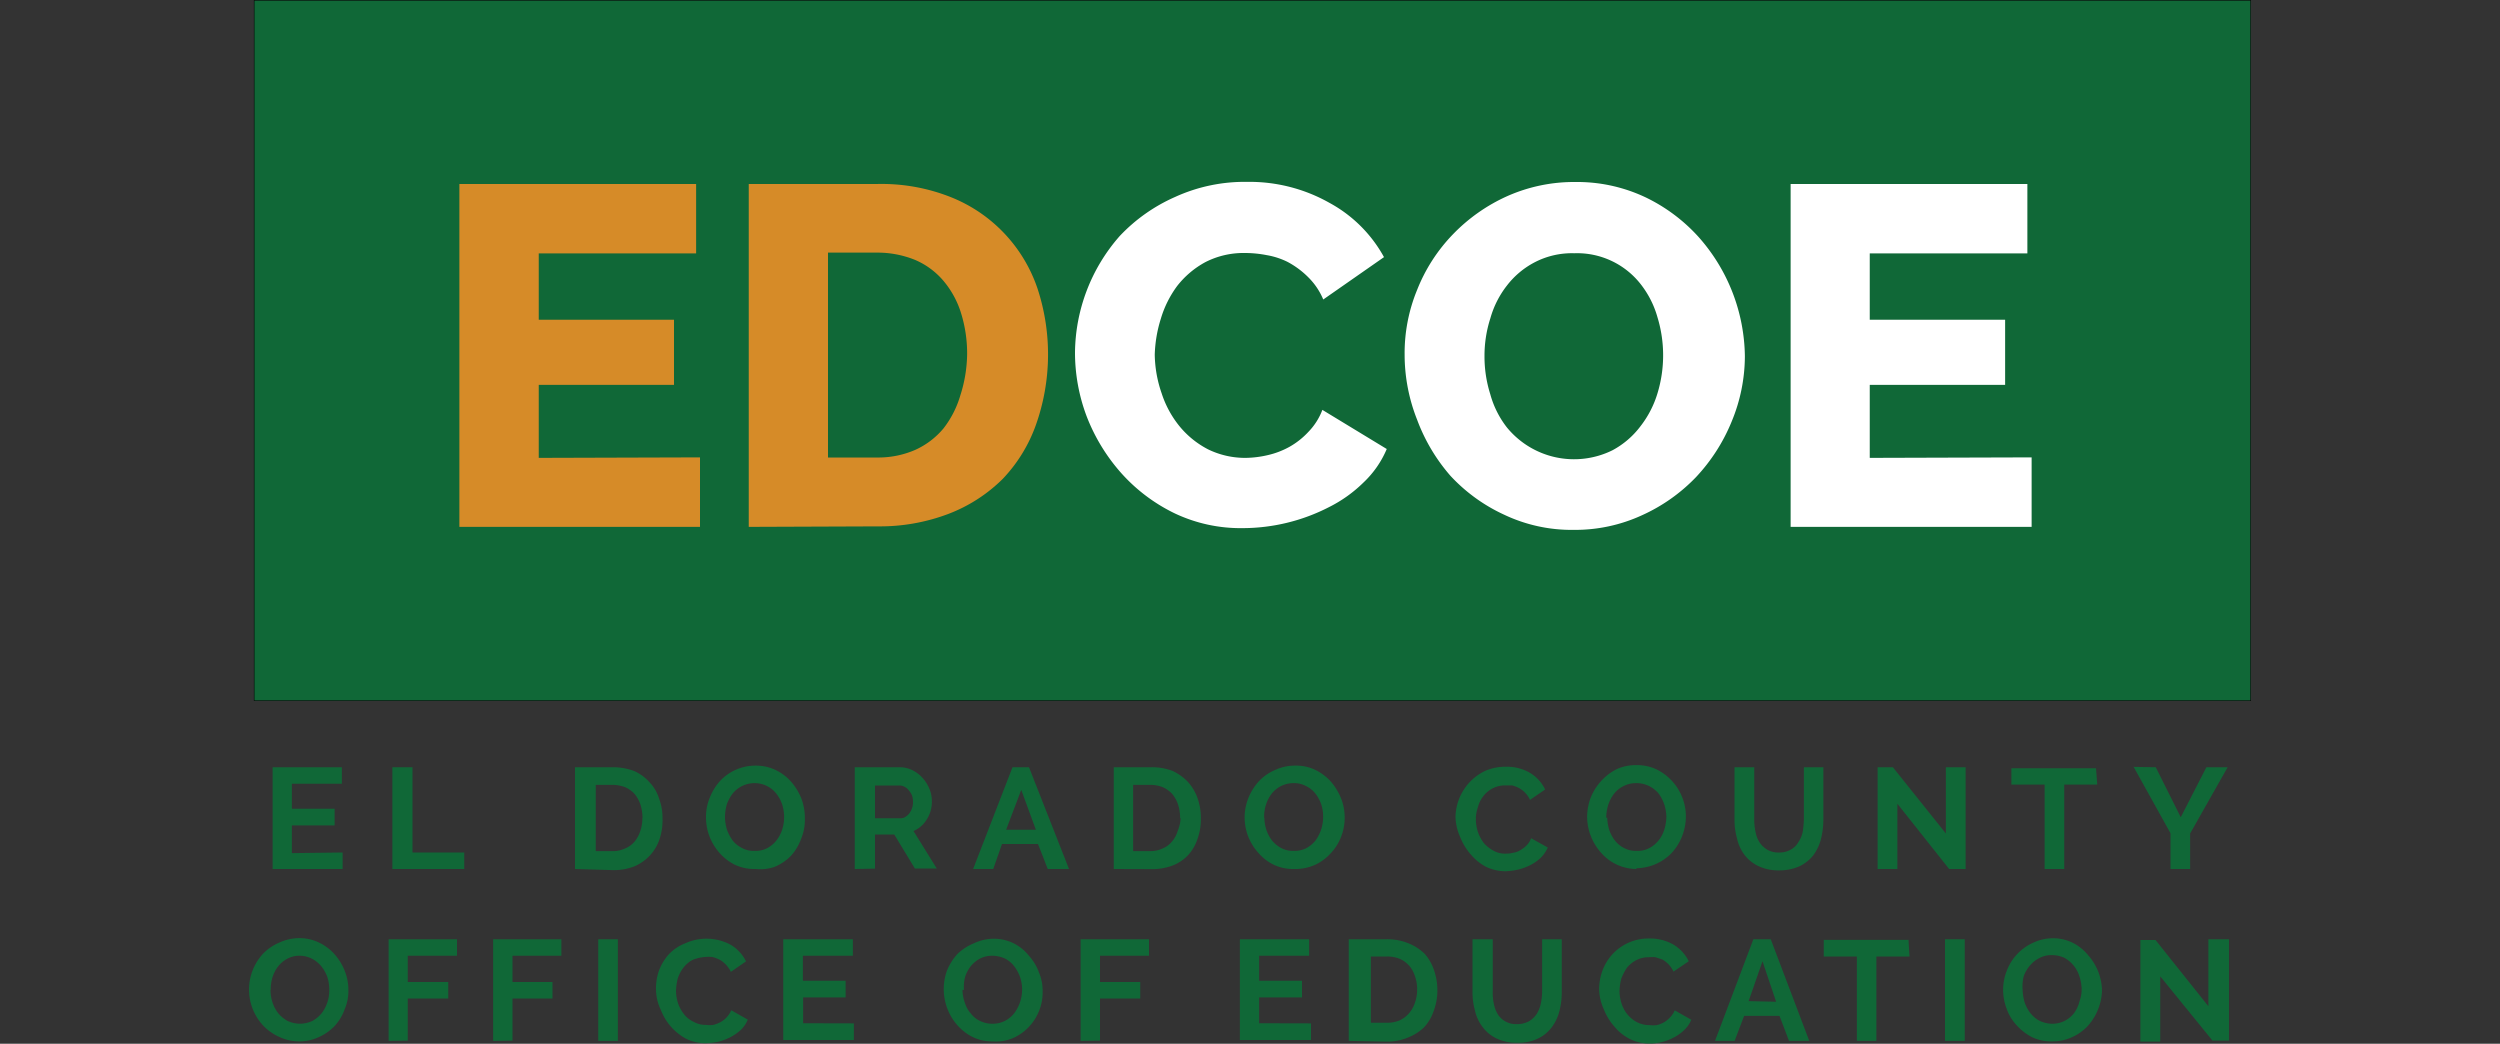 <svg id="Layer_1" data-name="Layer 1" xmlns="http://www.w3.org/2000/svg" viewBox="0 0 200 83.5"><rect x="0" y="0" width="200" height="83.5" fill="#333333" stroke="none"/><defs><style>.cls-1{fill:none;}.cls-2,.cls-5{fill:#106837;}.cls-2{stroke:#010101;stroke-miterlimit:10;stroke-width:0.04px;}.cls-3{fill:#d68b28;}.cls-4{fill:#fff;}</style></defs><rect class="cls-1" y="6.76" width="200" height="70"/><rect class="cls-2" x="20.33" y="0.02" width="159.73" height="56.04"/><path class="cls-3" d="M56,44.13v5.56H36.75V22.26H55.69v5.55H43.1v5.31H53.92v5.21H43.1v5.84Z" transform="translate(0 -7.54)"/><path class="cls-3" d="M59.9,49.69V22.26H70.14a15,15,0,0,1,6,1.08A12,12,0,0,1,83,30.62a16.88,16.88,0,0,1-.13,10.92,12.16,12.16,0,0,1-2.66,4.32,12.49,12.49,0,0,1-4.33,2.79,15.46,15.46,0,0,1-5.63,1ZM77.37,35.91a10.85,10.85,0,0,0-.48-3.3A7.36,7.36,0,0,0,75.47,30a6.12,6.12,0,0,0-2.27-1.67,8,8,0,0,0-3.06-.58h-3.9V44.14h3.9a7.4,7.4,0,0,0,3.08-.61,6.34,6.34,0,0,0,2.27-1.73,7.94,7.94,0,0,0,1.34-2.64A11.23,11.23,0,0,0,77.37,35.91Z" transform="translate(0 -7.54)"/><path class="cls-4" d="M86,35.75a14.3,14.3,0,0,1,3.58-9.33A13.64,13.64,0,0,1,94,23.3a13.39,13.39,0,0,1,5.78-1.21,13,13,0,0,1,6.58,1.68,10.9,10.9,0,0,1,4.36,4.34l-4.86,3.39a5.45,5.45,0,0,0-1.21-1.79A6.9,6.9,0,0,0,103,28.49a6,6,0,0,0-1.67-.54,9.14,9.14,0,0,0-1.73-.17,6.71,6.71,0,0,0-3.17.73,7.22,7.22,0,0,0-2.25,1.9,8.44,8.44,0,0,0-1.32,2.65,10.57,10.57,0,0,0-.48,2.85A9.82,9.82,0,0,0,92.93,39a8.14,8.14,0,0,0,1.44,2.65,7.26,7.26,0,0,0,2.28,1.84,6.76,6.76,0,0,0,3,.68,8.17,8.17,0,0,0,1.77-.22,6.58,6.58,0,0,0,1.73-.66,6.19,6.19,0,0,0,1.53-1.21,5.11,5.11,0,0,0,1.11-1.75l5.15,3.13a7.89,7.89,0,0,1-1.84,2.66,10.85,10.85,0,0,1-2.8,2,15.13,15.13,0,0,1-6.85,1.67A12.3,12.3,0,0,1,94,48.62a13.76,13.76,0,0,1-4.28-3.21,14.9,14.9,0,0,1-2.79-4.57A14.47,14.47,0,0,1,86,35.75Z" transform="translate(0 -7.54)"/><path class="cls-4" d="M125.9,49.93a12.58,12.58,0,0,1-5.56-1.21,13.61,13.61,0,0,1-4.3-3.11,14.49,14.49,0,0,1-2.67-4.49,14.15,14.15,0,0,1-1-5.19,13.29,13.29,0,0,1,1-5.2,13.54,13.54,0,0,1,2.86-4.44,14,14,0,0,1,4.33-3.05,13.17,13.17,0,0,1,5.5-1.14,12.79,12.79,0,0,1,5.55,1.21,13.71,13.71,0,0,1,4.26,3.17,14.61,14.61,0,0,1,3.72,9.58,13.7,13.7,0,0,1-1.06,5.21,14.46,14.46,0,0,1-2.84,4.43,13.91,13.91,0,0,1-4.33,3.06A12.79,12.79,0,0,1,125.9,49.93ZM118.76,36a10,10,0,0,0,.46,3.07,7.58,7.58,0,0,0,1.32,2.65A6.94,6.94,0,0,0,129,43.56a6.84,6.84,0,0,0,2.23-1.91A8.08,8.08,0,0,0,132.6,39a10.46,10.46,0,0,0,0-6.07,7.63,7.63,0,0,0-1.34-2.65,6.46,6.46,0,0,0-5.32-2.48,6.46,6.46,0,0,0-3.14.71,6.7,6.7,0,0,0-2.25,1.88A7.58,7.58,0,0,0,119.23,33,9.77,9.77,0,0,0,118.76,36Z" transform="translate(0 -7.54)"/><path class="cls-4" d="M162.53,44.13v5.56H143.25V22.26h18.94v5.55H149.58v5.31h10.83v5.21H149.58v5.84Z" transform="translate(0 -7.54)"/><path class="cls-5" d="M27.41,75.74v1.32h-5.6V68.92h5.54v1.32h-4v2h3.42v1.33H23.35v2.22Z" transform="translate(0 -7.54)"/><path class="cls-5" d="M31.39,77.06V68.92H33v6.82h4.14v1.32Z" transform="translate(0 -7.54)"/><path class="cls-5" d="M46,77.06V68.92h3a4.75,4.75,0,0,1,1.75.31,3.55,3.55,0,0,1,1.21.89,3.26,3.26,0,0,1,.77,1.32A4.26,4.26,0,0,1,53,73a4.73,4.73,0,0,1-.25,1.71,3.52,3.52,0,0,1-.81,1.32,3.62,3.62,0,0,1-1.22.83,4.47,4.47,0,0,1-1.66.29ZM51.4,73a3.58,3.58,0,0,0-.16-1.08,2.69,2.69,0,0,0-.46-.85,2.29,2.29,0,0,0-.78-.56,2.92,2.92,0,0,0-1-.18H47.66v5.3H49a2.27,2.27,0,0,0,1-.21,1.94,1.94,0,0,0,.77-.56,2.46,2.46,0,0,0,.46-.86,3.2,3.2,0,0,0,.16-1Z" transform="translate(0 -7.54)"/><path class="cls-5" d="M60.46,77.06a3.67,3.67,0,0,1-1.69-.35,4,4,0,0,1-1.21-.94,4.27,4.27,0,0,1-1.08-2.85,4,4,0,0,1,.3-1.56A4.41,4.41,0,0,1,57.62,70a3.88,3.88,0,0,1,2.85-1.21,3.66,3.66,0,0,1,1.62.37,3.92,3.92,0,0,1,1.21.93,4.79,4.79,0,0,1,.81,1.33,4.55,4.55,0,0,1,.28,1.67,3.93,3.93,0,0,1-.3,1.55A4,4,0,0,1,63.28,76a3.91,3.91,0,0,1-1.34.9A3.54,3.54,0,0,1,60.46,77.06ZM58,72.93a3.7,3.7,0,0,0,.16,1,3.76,3.76,0,0,0,.46.86,2.23,2.23,0,0,0,.76.6,1.93,1.93,0,0,0,1,.22,2,2,0,0,0,1-.22,2.43,2.43,0,0,0,.74-.62,2.84,2.84,0,0,0,.46-.88,3.37,3.37,0,0,0,.15-1,3.44,3.44,0,0,0-.16-1,2.9,2.9,0,0,0-.48-.88,2.21,2.21,0,0,0-1.72-.82,2.26,2.26,0,0,0-1.77.85,3.16,3.16,0,0,0-.46.87A3.77,3.77,0,0,0,58,73Z" transform="translate(0 -7.54)"/><path class="cls-5" d="M68.38,77.06V68.92H72a2.28,2.28,0,0,1,1,.24,2.69,2.69,0,0,1,.81.62,3,3,0,0,1,.54.86,2.56,2.56,0,0,1,.2,1,2.61,2.61,0,0,1-.4,1.44,2.28,2.28,0,0,1-1.07.94l1.86,3H73.19l-1.65-2.72H70v2.73ZM70,73h2a.7.7,0,0,0,.4-.09,1.34,1.34,0,0,0,.34-.29,1.5,1.5,0,0,0,.3-.93,1.61,1.61,0,0,0-.09-.54,1.72,1.72,0,0,0-.26-.4,1,1,0,0,0-.35-.28.9.9,0,0,0-.4-.09H70Z" transform="translate(0 -7.54)"/><path class="cls-5" d="M81,68.92h1.32l3.2,8.14H83.82l-.78-2H80.16l-.7,2H77.85Zm1.87,5L81.7,70.73l-1.21,3.19Z" transform="translate(0 -7.54)"/><path class="cls-5" d="M89.1,77.06V68.92h3a4.5,4.5,0,0,1,1.74.31,4.12,4.12,0,0,1,1.22.89,3.89,3.89,0,0,1,.76,1.32A4.75,4.75,0,0,1,96.07,73a4.6,4.6,0,0,1-.28,1.68A3.51,3.51,0,0,1,95,76a3.36,3.36,0,0,1-1.33.83,4.59,4.59,0,0,1-1.56.24ZM94.41,73a3.58,3.58,0,0,0-.16-1.08,2.69,2.69,0,0,0-.46-.85,2.29,2.29,0,0,0-.78-.56,2.71,2.71,0,0,0-1-.18H90.65v5.3H92a2.29,2.29,0,0,0,1-.21,1.84,1.84,0,0,0,.76-.56,2.31,2.31,0,0,0,.46-.86,3,3,0,0,0,.23-1Z" transform="translate(0 -7.54)"/><path class="cls-5" d="M103.49,77.06a3.6,3.6,0,0,1-1.61-.35,3.84,3.84,0,0,1-1.21-.94,4.22,4.22,0,0,1-1.1-2.85,4.17,4.17,0,0,1,.31-1.56,4.41,4.41,0,0,1,.84-1.33,3.85,3.85,0,0,1,1.33-.91,3.75,3.75,0,0,1,1.61-.33,3.51,3.51,0,0,1,1.6.36,4.12,4.12,0,0,1,1.22.93,4.94,4.94,0,0,1,.81,1.34,4.25,4.25,0,0,1,0,3.06,4.05,4.05,0,0,1-.84,1.33,3.83,3.83,0,0,1-1.21.9A3.89,3.89,0,0,1,103.49,77.06Zm-2.34-4.13a3.37,3.37,0,0,0,.16,1,2.86,2.86,0,0,0,.46.86,2.39,2.39,0,0,0,.74.6,2,2,0,0,0,1,.22,2.06,2.06,0,0,0,1-.22,2.43,2.43,0,0,0,.74-.62,3.21,3.21,0,0,0,.6-1.88,3.13,3.13,0,0,0-.15-1,3,3,0,0,0-.48-.88,2.16,2.16,0,0,0-.75-.59,2,2,0,0,0-1-.23,2.22,2.22,0,0,0-1,.24,2.31,2.31,0,0,0-.74.61,2.88,2.88,0,0,0-.45.87,3.16,3.16,0,0,0-.15,1.06Z" transform="translate(0 -7.54)"/><path class="cls-5" d="M116.44,72.93a4.17,4.17,0,0,1,2.33-3.7,4,4,0,0,1,1.7-.35,3.65,3.65,0,0,1,1.93.49,3.11,3.11,0,0,1,1.21,1.33l-1.21.83a2,2,0,0,0-.41-.59,1.89,1.89,0,0,0-.48-.36,2.6,2.6,0,0,0-.55-.21h-.57a2.21,2.21,0,0,0-1,.25,2.28,2.28,0,0,0-.73.62,2.41,2.41,0,0,0-.43.88,2.85,2.85,0,0,0-.16,1,3.33,3.33,0,0,0,.17,1,3.27,3.27,0,0,0,.48.88,2.81,2.81,0,0,0,.77.6,1.87,1.87,0,0,0,1,.23,2.22,2.22,0,0,0,.57-.07,1.52,1.52,0,0,0,.57-.21,2.28,2.28,0,0,0,.5-.38,1.62,1.62,0,0,0,.36-.57l1.33.74a2.64,2.64,0,0,1-.55.81,3.4,3.4,0,0,1-.83.59,4.44,4.44,0,0,1-1,.37,5.69,5.69,0,0,1-1,.13,3.67,3.67,0,0,1-1.59-.37,4.18,4.18,0,0,1-1.21-1,4.65,4.65,0,0,1-.81-1.33A4.24,4.24,0,0,1,116.44,72.93Z" transform="translate(0 -7.54)"/><path class="cls-5" d="M130.94,77.06a3.77,3.77,0,0,1-2.87-1.32,4.36,4.36,0,0,1-1.1-2.85,4.42,4.42,0,0,1,.3-1.57,4.36,4.36,0,0,1,.84-1.32,4.31,4.31,0,0,1,1.21-.92,3.7,3.7,0,0,1,1.6-.33,3.64,3.64,0,0,1,1.62.35,4.2,4.2,0,0,1,2.33,3.8,4.33,4.33,0,0,1-.31,1.55,4.19,4.19,0,0,1-.82,1.32A4,4,0,0,1,130.89,77Zm-2.36-4.13a3.37,3.37,0,0,0,.16,1,2.86,2.86,0,0,0,.46.86,2.16,2.16,0,0,0,.74.6,2,2,0,0,0,1,.22,2,2,0,0,0,1-.22,2.35,2.35,0,0,0,.75-.62,2.65,2.65,0,0,0,.46-.88,3.73,3.73,0,0,0,.16-1,3.45,3.45,0,0,0-.17-1,3.21,3.21,0,0,0-.46-.88,2.43,2.43,0,0,0-.76-.59,2.28,2.28,0,0,0-1-.23,2.24,2.24,0,0,0-1.81.87,2.88,2.88,0,0,0-.45.87,3.45,3.45,0,0,0-.16,1.06Z" transform="translate(0 -7.54)"/><path class="cls-5" d="M142.32,75.74a1.8,1.8,0,0,0,.94-.23,1.53,1.53,0,0,0,.61-.6,2.31,2.31,0,0,0,.35-.84,7.93,7.93,0,0,0,.09-1V68.92h1.56v4.16a6.42,6.42,0,0,1-.19,1.57,3.7,3.7,0,0,1-.63,1.33,3.14,3.14,0,0,1-1.11.87,3.94,3.94,0,0,1-1.62.32,3.69,3.69,0,0,1-1.64-.34,3,3,0,0,1-1.12-.9,3.37,3.37,0,0,1-.6-1.32,5.64,5.64,0,0,1-.2-1.53V68.92h1.58v4.16a4.68,4.68,0,0,0,.1,1,2.32,2.32,0,0,0,.32.84,1.9,1.9,0,0,0,.63.6A1.76,1.76,0,0,0,142.32,75.74Z" transform="translate(0 -7.54)"/><path class="cls-5" d="M151.79,71.84v5.22h-1.58V68.92h1.22l4.24,5.3v-5.3h1.58v8.14h-1.32Z" transform="translate(0 -7.54)"/><path class="cls-5" d="M167.78,70.31h-2.64v6.75h-1.57V70.31h-2.66V69h6.77Z" transform="translate(0 -7.54)"/><path class="cls-5" d="M172.46,68.92l2,4,2.05-4h1.7l-3,5.3v2.84h-1.57V74.2l-2.95-5.31Z" transform="translate(0 -7.54)"/><path class="cls-5" d="M24,90.85a3.7,3.7,0,0,1-1.64-.35,4,4,0,0,1-1.32-.93,4.23,4.23,0,0,1,0-5.73,4,4,0,0,1,1.32-.9,3.84,3.84,0,0,1,1.6-.35,3.6,3.6,0,0,1,1.61.38,3.88,3.88,0,0,1,1.22.94,4.49,4.49,0,0,1,.8,1.33,4.09,4.09,0,0,1,.28,1.51,3.68,3.68,0,0,1-.3,1.54,3.91,3.91,0,0,1-.81,1.34,4,4,0,0,1-1.33.91A3.54,3.54,0,0,1,24,90.85Zm-2.36-4.12a3.26,3.26,0,0,0,.16,1,2.79,2.79,0,0,0,.46.87,2.54,2.54,0,0,0,.74.61,2.33,2.33,0,0,0,2,0,2.58,2.58,0,0,0,.74-.62,3,3,0,0,0,.6-1.88,3.19,3.19,0,0,0-.15-1,2.92,2.92,0,0,0-.48-.86,2.34,2.34,0,0,0-.75-.61A2.15,2.15,0,0,0,24,84a2,2,0,0,0-1,.23,2.31,2.31,0,0,0-.74.61,2.75,2.75,0,0,0-.46.88A3.17,3.17,0,0,0,21.66,86.73Z" transform="translate(0 -7.54)"/><path class="cls-5" d="M31.09,90.81V82.68h5.47V84H32.62v2.1h3.24v1.32H32.62v3.37Z" transform="translate(0 -7.54)"/><path class="cls-5" d="M39.45,90.81V82.68h5.46V84H41v2.1h3.2v1.32H41v3.37Z" transform="translate(0 -7.54)"/><path class="cls-5" d="M47.86,90.81V82.68h1.57v8.13Z" transform="translate(0 -7.54)"/><path class="cls-5" d="M52.48,86.68a4.31,4.31,0,0,1,.23-1.47,4.11,4.11,0,0,1,.8-1.33A3.66,3.66,0,0,1,54.83,83a4.09,4.09,0,0,1,3.64.13,3.15,3.15,0,0,1,1.21,1.32l-1.21.84a2.22,2.22,0,0,0-.39-.57,2.28,2.28,0,0,0-.48-.39A3.69,3.69,0,0,0,57,84.1a3.46,3.46,0,0,0-1.59.23,2.24,2.24,0,0,0-.74.63,2.83,2.83,0,0,0-.45.86,4.54,4.54,0,0,0-.14,1,3.33,3.33,0,0,0,.17,1,2.92,2.92,0,0,0,.49.88,2.11,2.11,0,0,0,.76.59,1.91,1.91,0,0,0,1,.24,1.82,1.82,0,0,0,.57,0,2.49,2.49,0,0,0,.57-.22,2,2,0,0,0,.49-.38,1.93,1.93,0,0,0,.37-.57l1.32.75a2.38,2.38,0,0,1-.53.8,4,4,0,0,1-.83.59,4.77,4.77,0,0,1-1,.38,4.88,4.88,0,0,1-1,.11,3.37,3.37,0,0,1-1.59-.36,4.42,4.42,0,0,1-2-2.29A3.87,3.87,0,0,1,52.48,86.68Z" transform="translate(0 -7.54)"/><path class="cls-5" d="M68.31,89.41v1.33H62.66V82.68h5.57V84h-4v2h3.42v1.33H64.25V89.4Z" transform="translate(0 -7.54)"/><path class="cls-5" d="M79.4,90.85a3.51,3.51,0,0,1-1.59-.35,4.08,4.08,0,0,1-1.21-.93,4.38,4.38,0,0,1-.84-4.39,4.61,4.61,0,0,1,.84-1.33A4.21,4.21,0,0,1,77.92,83a3.7,3.7,0,0,1,1.6-.36,3.52,3.52,0,0,1,1.6.38,3.62,3.62,0,0,1,1.21,1,4,4,0,0,1,.79,1.32,3.74,3.74,0,0,1,.29,1.52,4,4,0,0,1-1.12,2.85,3.85,3.85,0,0,1-1.33.91A3.49,3.49,0,0,1,79.4,90.85ZM77,86.73a3,3,0,0,0,.18,1,2.24,2.24,0,0,0,.47.87,2,2,0,0,0,.74.61,2.25,2.25,0,0,0,1,.23,2.17,2.17,0,0,0,1.76-.86,3,3,0,0,0,.46-.89,3.31,3.31,0,0,0,.16-1,3.21,3.21,0,0,0-.17-1,3.13,3.13,0,0,0-.47-.86,2.16,2.16,0,0,0-.74-.61,2.5,2.5,0,0,0-1-.22,2.15,2.15,0,0,0-1,.23,2.47,2.47,0,0,0-.74.62,2.62,2.62,0,0,0-.45.88,2.94,2.94,0,0,0-.08,1Z" transform="translate(0 -7.54)"/><path class="cls-5" d="M86.45,90.81V82.68h5.47V84H88v2.1h3.22v1.32H88v3.37Z" transform="translate(0 -7.54)"/><path class="cls-5" d="M104.88,89.41v1.33H99.19V82.68h5.54V84h-4v2h3.43v1.33h-3.43V89.4Z" transform="translate(0 -7.54)"/><path class="cls-5" d="M107.9,90.81V82.68h3a4.47,4.47,0,0,1,1.74.31,4,4,0,0,1,1.34.86,3.81,3.81,0,0,1,.75,1.33,4.86,4.86,0,0,1,.26,1.56,4.63,4.63,0,0,1-.3,1.69,3.56,3.56,0,0,1-.8,1.33,4,4,0,0,1-1.32.81,4.28,4.28,0,0,1-1.66.3Zm5.47-4.09a3,3,0,0,0-.17-1.07,2.35,2.35,0,0,0-.46-.85,2.24,2.24,0,0,0-.75-.55,2.68,2.68,0,0,0-1-.19h-1.32v5.3h1.32a2.52,2.52,0,0,0,1-.2,2.23,2.23,0,0,0,.75-.58,2.37,2.37,0,0,0,.46-.84A3,3,0,0,0,113.37,86.72Z" transform="translate(0 -7.54)"/><path class="cls-5" d="M121.38,89.47a2,2,0,0,0,.94-.23,1.94,1.94,0,0,0,.62-.59,2.59,2.59,0,0,0,.33-.85,4.75,4.75,0,0,0,.1-1V82.68h1.57v4.18a6,6,0,0,1-.19,1.58,3.6,3.6,0,0,1-.64,1.32,2.9,2.9,0,0,1-1.11.88,3.57,3.57,0,0,1-1.61.32,3.66,3.66,0,0,1-1.66-.34,3,3,0,0,1-1.1-.89A3.36,3.36,0,0,1,118,88.4a5.64,5.64,0,0,1-.2-1.53V82.68h1.62v4.18a4.19,4.19,0,0,0,.09,1,2.68,2.68,0,0,0,.33.85A1.73,1.73,0,0,0,121.38,89.47Z" transform="translate(0 -7.54)"/><path class="cls-5" d="M127.93,86.68a4.34,4.34,0,0,1,.26-1.47,3.91,3.91,0,0,1,3.74-2.59,3.77,3.77,0,0,1,1.95.49,3.19,3.19,0,0,1,1.22,1.33l-1.22.83a2.18,2.18,0,0,0-.38-.57,2.63,2.63,0,0,0-.49-.39l-.56-.19a2.62,2.62,0,0,0-.56,0,2.08,2.08,0,0,0-1,.24,2.35,2.35,0,0,0-.75.62,4.11,4.11,0,0,0-.44.86,4.63,4.63,0,0,0-.14,1,3.39,3.39,0,0,0,.17,1,2.65,2.65,0,0,0,.48.87,2.5,2.5,0,0,0,.76.61,2.16,2.16,0,0,0,1,.23,2.81,2.81,0,0,0,.58,0,2.41,2.41,0,0,0,.56-.22,2.34,2.34,0,0,0,.49-.39,2,2,0,0,0,.38-.57l1.32.75a2.31,2.31,0,0,1-.54.8,3.46,3.46,0,0,1-.82.6,4.09,4.09,0,0,1-2,.5,3.48,3.48,0,0,1-1.59-.38,3.94,3.94,0,0,1-1.22-1,4.6,4.6,0,0,1-.81-1.32A4.12,4.12,0,0,1,127.93,86.68Z" transform="translate(0 -7.54)"/><path class="cls-5" d="M140.27,82.68h1.39l3.08,8.13h-1.62l-.76-2h-2.83l-.76,2H137.2Zm1.82,5L141,84.44l-1.11,3.19Z" transform="translate(0 -7.54)"/><path class="cls-5" d="M152.76,84.06h-2.65v6.75h-1.56V84.06H145.9V82.73h6.78Z" transform="translate(0 -7.54)"/><path class="cls-5" d="M155.6,90.81V82.68h1.58v8.13Z" transform="translate(0 -7.54)"/><path class="cls-5" d="M164.18,90.85a3.5,3.5,0,0,1-1.62-.34,4.21,4.21,0,0,1-1.21-.93,3.68,3.68,0,0,1-.81-1.32,4.24,4.24,0,0,1-.29-1.53,4.11,4.11,0,0,1,.3-1.55,4,4,0,0,1,2.1-2.22,3.7,3.7,0,0,1,1.6-.36,3.52,3.52,0,0,1,1.6.38,3.76,3.76,0,0,1,1.22,1,4.36,4.36,0,0,1,1.09,2.84A4.45,4.45,0,0,1,167,89.64a3.9,3.9,0,0,1-1.32.91A3.67,3.67,0,0,1,164.18,90.85Zm-2.37-4.12a4,4,0,0,0,.16,1,3.19,3.19,0,0,0,.47.87,2.28,2.28,0,0,0,.74.61,2.37,2.37,0,0,0,1,.23,2.18,2.18,0,0,0,1.75-.86,2.68,2.68,0,0,0,.43-.94,2.75,2.75,0,0,0,.17-1,3.53,3.53,0,0,0-.18-1,2.54,2.54,0,0,0-1.21-1.48,2.42,2.42,0,0,0-1-.21,2,2,0,0,0-1,.24,2.38,2.38,0,0,0-.76.61,2.77,2.77,0,0,0-.48.83,3.27,3.27,0,0,0-.09,1.08Z" transform="translate(0 -7.54)"/><path class="cls-5" d="M172.82,85.65v5.22h-1.59V82.74h1.21l4.23,5.3V82.68h1.65v8.11H177Z" transform="translate(0 -7.54)"/></svg>